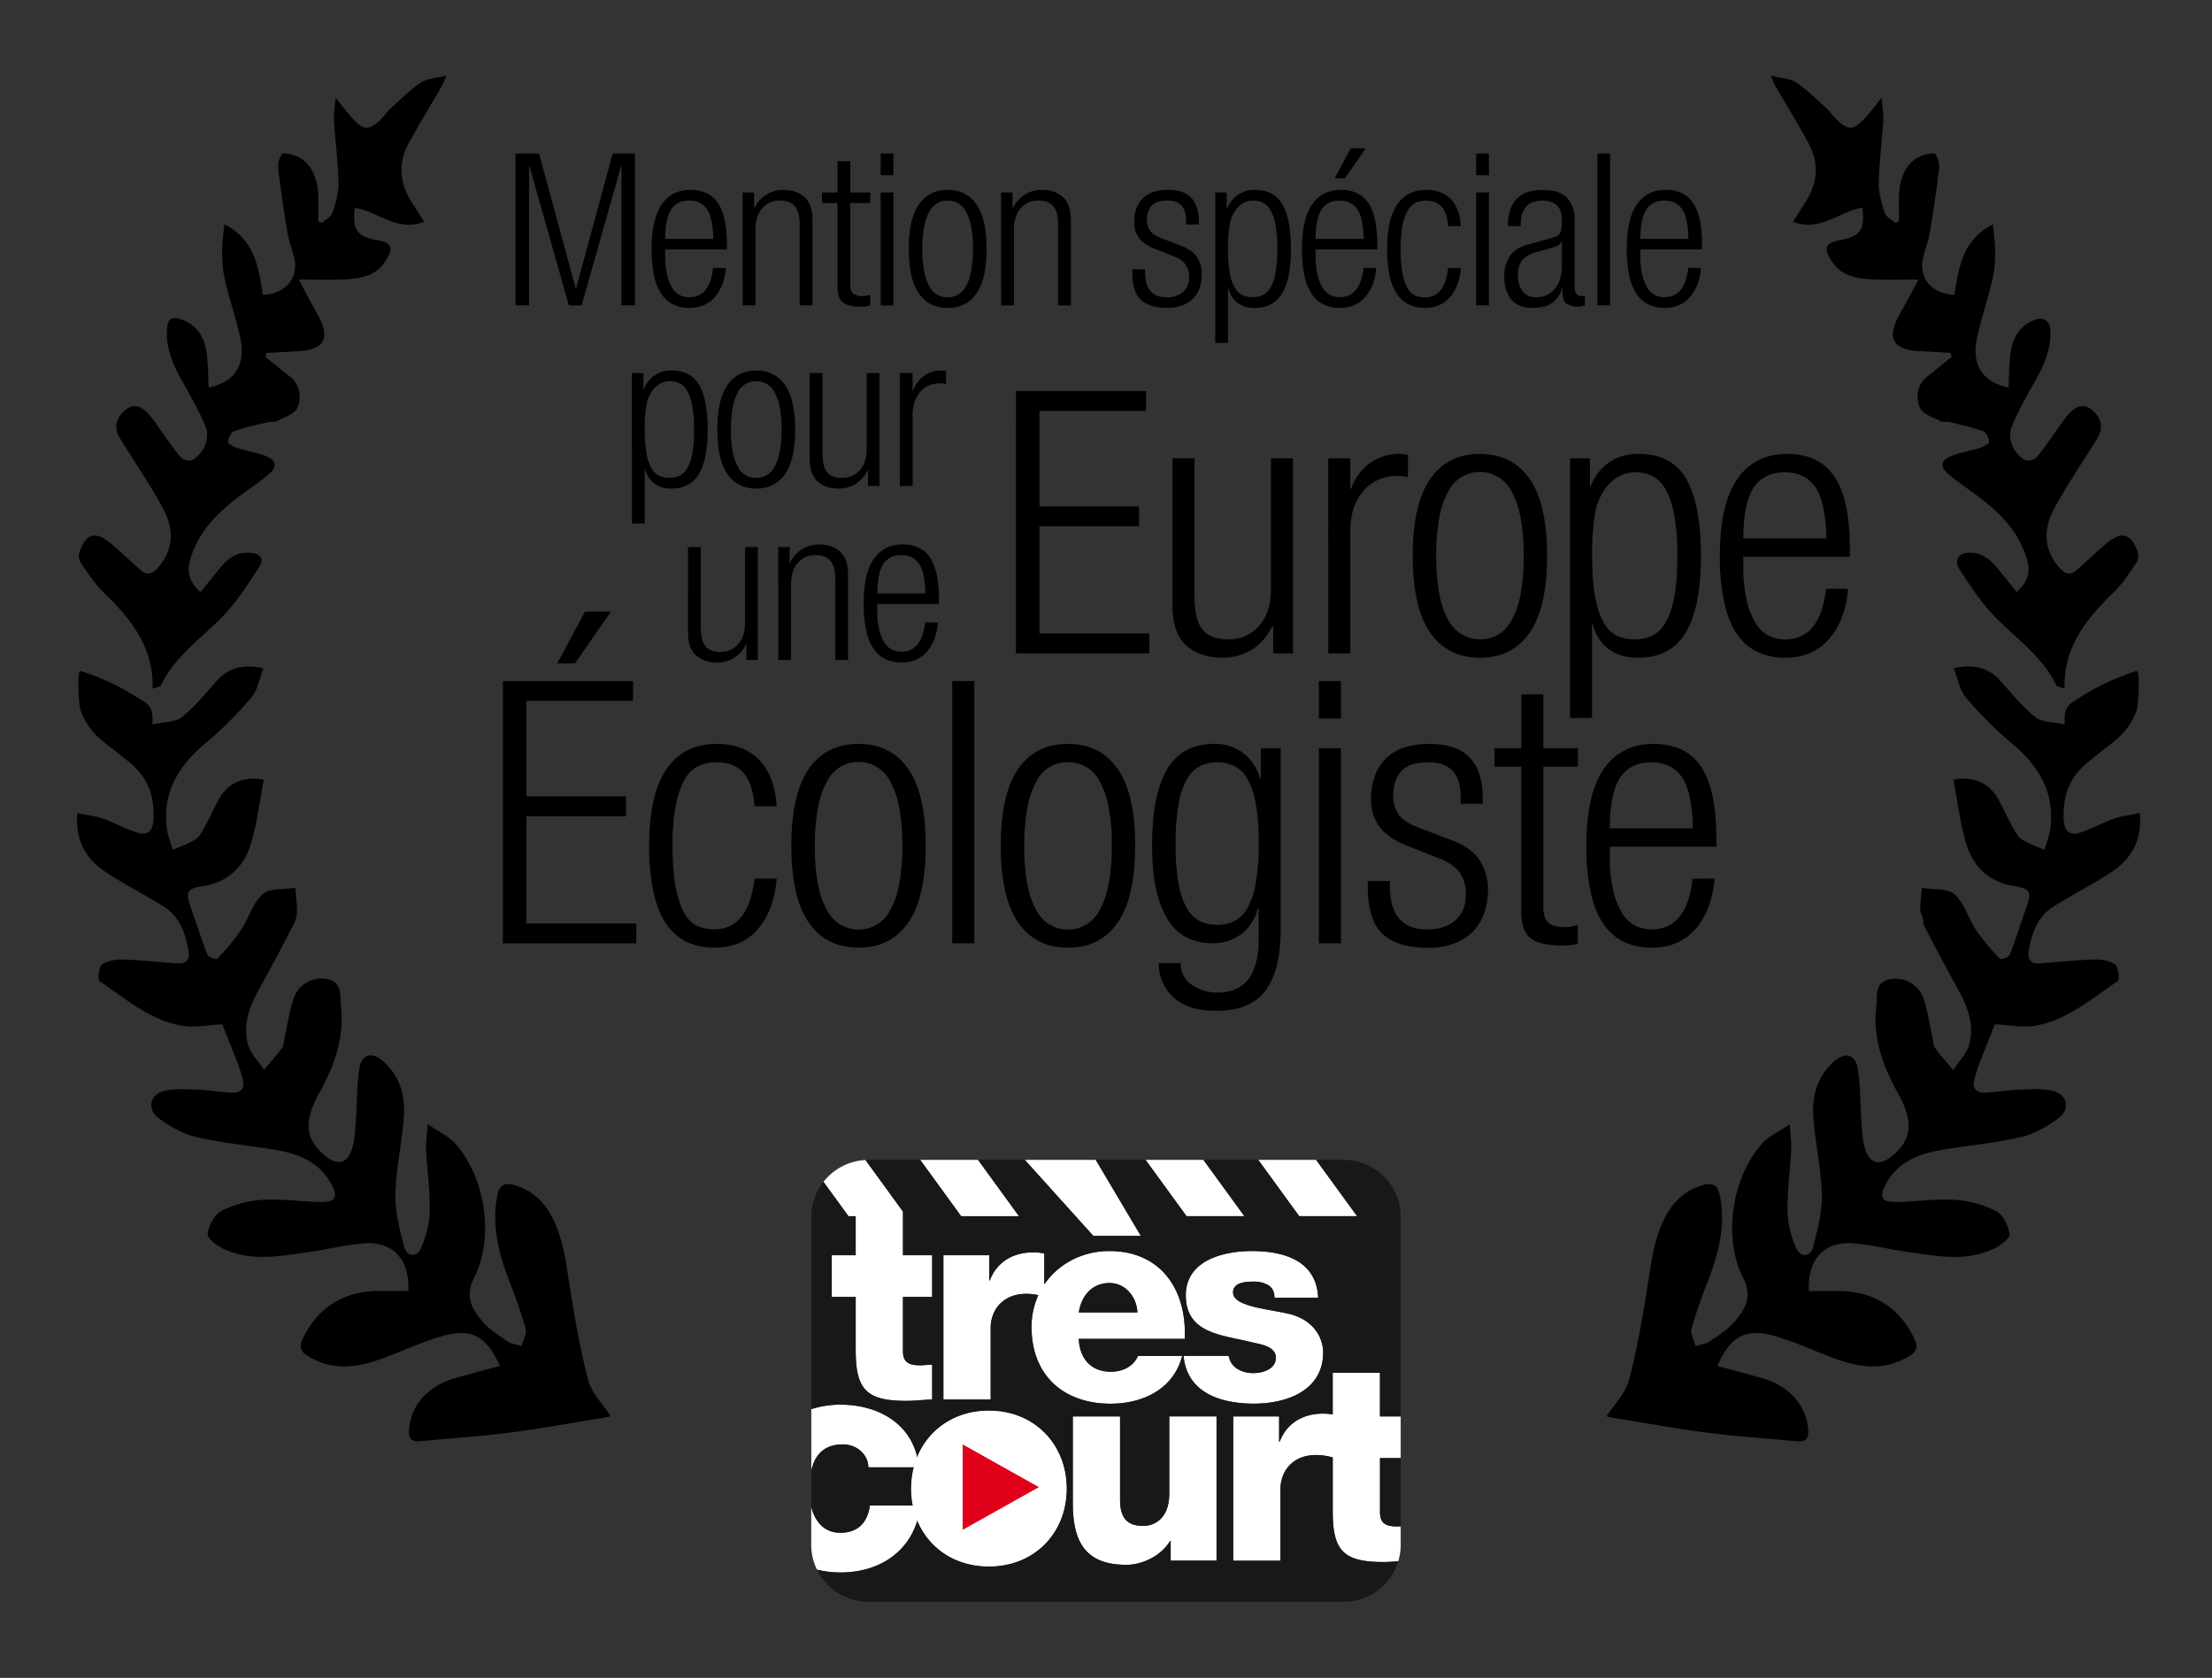 <svg xmlns="http://www.w3.org/2000/svg" viewBox="0 0 1144 868"><rect x="0" y="0" width="1144" height="868" fill="#333333" stroke="none"/><defs><style>.cls-1{fill:#fff;}.cls-2{fill:#1a171b;}.cls-3{fill:#e1001a;}</style></defs><g id="palmes"><path d="M1031.67,529.94c-2.24,5.68-5,12.49-7.62,19.35-1.07,2.8-2,5.68-2.81,8.56-1.51,5.19.73,7.72,5.91,7.41,5.79-.34,11.55-1.35,17.34-1.55s11.63-.64,17.1.61c7.46,1.71,9.32,9.36,3.18,14-5.71,4.37-12.55,8.24-19.47,9.87-13.06,3.07-26.56,4.33-39.85,6.45-12.28,2-23.52,5.85-30,17.67-3.9,7.15-2.39,9.72,5.88,9.51,10-.25,20-1.74,29.93-1.1a54.33,54.33,0,0,1,21.09,5.83c3.57,1.86,6.3,7.54,6.94,11.86.32,2.11-4.61,5.89-7.87,7.47-14.47,7-29.59,3.92-44.54,1.82-9.65-1.35-19.21-3.84-28.89-4.51-12.31-.87-23.28,5.91-22.51,24.67,5.13,0,10.33,0,15.53,0,16.73.2,29.5,7.18,37.7,22,4.08,7.39,3.24,9.67-4.56,13.46-12.62,6.13-24.86,3.43-37.09-1.21-10.39-3.94-20.57-8.75-31.27-11.46-13.6-3.44-21.08,1.34-27.66,16,7.59,2,15,4,22.45,6.06C925,716.69,933.93,726.51,935.1,739c.45,4.75-.65,7.12-5.86,6.61-15.26-1.49-30.59-2.42-45.78-4.38-16.8-2.17-33.49-5.24-50.22-7.93a22,22,0,0,1-2.36-.63c4-6.26,9.74-11.82,11.51-18.42,4.19-15.67,6.89-31.77,9.5-47.81,2.1-12.87,3.31-25.86,9.75-37.6,4.2-7.66,10-13,18.63-15.62,6.45-2,8.42.69,9.41,6.23,2.68,15-.91,29.12-6.26,43a261.44,261.44,0,0,0-8.59,24.95c-.71,2.61,1.32,6,2.09,9,2.53-.82,5.41-1.12,7.51-2.55,4.58-3.14,9.44-6.28,12.94-10.46,5.43-6.49,9.09-12.63,4-22.71-10-19.57-6.27-50.75,9.89-69,3.32-3.74,8.35-6,14.34-10.1.38,6.07.94,9.67.76,13.24-.55,10.71-2.08,21.41-1.87,32.09a49.92,49.92,0,0,0,4.62,19c2.13,4.68,7.2,4.44,8.59-.85C940,636.27,942.4,627,942.2,618c-.3-13.21-3.31-26.34-4.34-39.57-.87-11,1.69-21.27,10.49-29.16,5.77-5.17,11.2-4.1,12.48,3.66,1.42,8.67,1.15,17.61,1.82,26.41.39,5.07.43,10.35,2,15.09,2.52,7.76,7.47,8.77,13.78,3.69,10.44-8.39,11.29-17.92,3.29-32.32-7.82-14.05-13.3-28.8-11.35-45.27.61-5.17-1-11.94,6.37-13.78A15.25,15.25,0,0,1,995,517.17c2,6.17,2.93,12.7,4.34,19.07.45,2,.41,4.44,1.52,6,2.8,4,6.14,7.55,9.26,11.28,2.83-4.29,6.91-8.22,8.25-12.94,2.89-10.17-.64-19.64-5.66-28.66-6.2-11.16-12.15-22.47-18-33.81a14.58,14.58,0,0,0-1.63-6.57c0-4.05.54-8.11.86-12.17,5.77,1,13.22,0,16.91,3.33,5.2,4.63,7.24,12.63,11.32,18.73A114.3,114.3,0,0,0,1034.35,496c.5.52,4.48-.76,5-1.95,3.11-7.91,5.61-16,8.47-24.05,3.1-8.67,2.45-10.27-6.37-11.67-12.65-2-20.75-9.82-24.33-21.23-3.42-10.9-4.66-22.49-6.86-33.77,10.86-2,18.94,2,23.55,10.69,2.51,4.72,4.73,9.61,7.31,14.3,1.22,2.21,2.59,4.76,4.6,6,3.59,2.23,7.72,3.58,11.62,5.3,1-3.65,2.59-7.23,3.06-10.95,2.45-19.1-6.35-32.88-20.54-44.65a190,190,0,0,1-23.3-23.39c-3.17-3.74-4-9.5-6.08-14.95,10.3-2.17,17.83-.39,24.06,6.51,5.85,6.47,11.35,13.45,18.1,18.81,3.47,2.74,9.36,2.43,15.29,3.75-.8-10,2.08-10.49,10.8-15.79a117.34,117.34,0,0,1,26.12-11.77c2.37-.73.88,18.12.38,19.68a35.83,35.83,0,0,1-11.94,16.73c-5.2,4.25-10.72,8.15-15.67,12.68-8.3,7.59-11,17.34-10.24,28.42.41,5.73,3.59,7.6,8.34,6.06,6.13-2,11.86-5.2,17.95-7.35,4-1.38,8.24-1.8,13-2.78,1.25,14.1-4.39,23.58-14.33,30.28-9.76,6.57-20.42,11.8-30.36,18.11-8.27,5.25-11.3,13.9-12.78,23.09-.63,3.85,1,6.55,5.34,6.27,9.5-.61,19-1.72,28.5-2,3.69-.11,8.1.55,10.9,2.6,1.73,1.27,2.4,7.83,1.24,8.6-13.39,9-25.93,20.11-42.4,23C1046,531.8,1038.83,530.25,1031.67,529.94Z"/><path d="M992.21,144.63c-9.13,0-16.06.24-23-.07-8.48-.37-16.75-1.39-22-9.65-4.26-6.73-3.28-9.31,4.63-10.73,10.17-1.83,12.75-5.38,11.36-16.73-11.84,1.85-21.77,12.71-35.85,7.32,1.8-2.88,3.56-5.92,5.53-8.83,6.83-10.07,8.45-20.69,2.55-31.6C930,64.13,923.83,54.23,918,44.18c-.55-.94-.88-2-2.2-5.12,5.53,1.44,10.11,1.54,13.31,3.69,5.7,3.84,10.62,8.87,15.77,13.51,1.54,1.39,2.65,3.24,4.12,4.72,6.72,6.82,9.52,6.79,15.93-.3,2.41-2.67,4.55-5.58,8.24-10.14.4,5.36,1,8.68.83,11.94-.68,10.69-2.13,21.35-2.34,32.05-.11,5.18,1.44,10.55,3.1,15.56.7,2.13,3.58,3.54,5.48,5.27l1.88-.86c0-4.49-.19-9,0-13.47.38-7.45,2.39-14.48,8.77-19a17.4,17.4,0,0,1,9.57-2.62c.88,0,2.72,4.73,2.45,7.1-1.27,11.26-3,22.48-4.83,33.67-.77,4.56-2.52,9-3.55,13.48-2.33,10.16,4.76,18.61,16.23,18.8,2.24-13.81,4.05-28.21,19.82-36.4,1.74,11.17,1.82,21-.65,30.82-2.34,9.25-5.39,18.34-7.4,27.66-3.06,14.19,2.67,23.16,16.26,25.89.29-5.71.25-11.43.93-17,1-8.29,4.49-15,13-18.11,3.88-1.4,7.43.8,7.68,4.92.63,10.39-3.45,19.15-8.4,27.84-4.23,7.42-8.45,14.93-11.65,22.82-2.47,6.1,1.34,14.28,7.23,17.18,1.38.68,4.6-.25,5.71-1.53,3.63-4.21,6.68-8.92,10-13.44,2.18-3,4.1-6.27,6.64-8.93,3.14-3.29,6.83-6,11.59-2.4,5.1,3.83,6.54,9.52,3.39,14.65-7.53,12.29-15.82,24.17-22.62,36.85-5.5,10.25-5.6,21,2.85,30.53,2.88,3.26,5.64,4,8.94,1.06,5.05-4.44,9.89-9.14,15-13.47,8.22-6.9,12.93-5.72,16.49,4.16A6.93,6.93,0,0,1,1105,291c-3.54,5.18-7,10.64-11.42,15-14.15,13.74-26.41,28.28-25.83,50.27-2-.78-3.85-.91-4.25-1.73-7.23-15-20.76-24.15-31.9-35.59-7.05-7.23-12.66-16-18.22-24.49-2.64-4-.91-8,3.89-8.45,7.08-.72,11.74,3.1,15.81,8,3.33,4,6.58,8.14,9.9,12.27,7.3-6.78,7.81-12.41,2.92-23.38-5.21-11.69-14.38-19.81-24.36-27.23-4.65-3.46-9.52-6.67-13.92-10.43s-3.9-7.24,1.58-9.36c4.71-1.82,9.83-2.59,14.67-4.13,1.87-.6,4.91-2.1,4.87-3.1-.06-2-1.5-5-3.1-5.58-5.58-2-11.46-3.28-17.25-4.69-1.57-.38-3.51.19-4.83-.52-3.82-2-9.32-3.71-10.68-7-2.3-5.5-1.46-12,4.2-16.37,4.15-3.23,8.21-6.57,12.31-9.86l-.66-2.09-16.23-.91c-13.56-.74-16.85-6.79-10.24-18.68C985.32,157.56,988.21,152.06,992.21,144.63Z"/><path d="M115,529.94c2.24,5.68,5,12.49,7.62,19.35,1.07,2.8,2,5.68,2.82,8.56,1.5,5.19-.74,7.72-5.91,7.41-5.8-.34-11.55-1.35-17.34-1.55s-11.64-.64-17.11.61c-7.46,1.71-9.32,9.36-3.18,14,5.72,4.37,12.55,8.24,19.47,9.87,13.07,3.07,26.56,4.33,39.85,6.45,12.28,2,23.52,5.85,30,17.67,3.9,7.15,2.38,9.72-5.88,9.51-10-.25-20-1.74-29.94-1.1a54.33,54.33,0,0,0-21.09,5.83c-3.57,1.86-6.29,7.54-6.94,11.86-.31,2.11,4.62,5.89,7.87,7.47,14.48,7,29.59,3.92,44.54,1.82,9.66-1.35,19.21-3.84,28.9-4.51,12.3-.87,23.27,5.91,22.5,24.67-5.12,0-10.33,0-15.53,0-16.73.2-29.5,7.18-37.7,22-4.08,7.39-3.24,9.67,4.57,13.46,12.61,6.13,24.85,3.43,37.08-1.21,10.39-3.94,20.57-8.75,31.28-11.46,13.59-3.44,21.07,1.34,27.66,16-7.6,2-15,4-22.46,6.06-14.36,3.93-23.31,13.75-24.49,26.24-.44,4.75.65,7.12,5.86,6.61,15.26-1.49,30.59-2.42,45.78-4.38,16.81-2.17,33.49-5.24,50.22-7.93a22,22,0,0,0,2.36-.63c-4.05-6.26-9.74-11.82-11.51-18.42-4.19-15.67-6.89-31.77-9.5-47.81-2.1-12.87-3.3-25.86-9.75-37.6-4.2-7.66-10-13-18.63-15.62-6.45-2-8.42.69-9.41,6.23-2.68,15,.91,29.12,6.26,43a261.44,261.44,0,0,1,8.59,24.95c.72,2.61-1.31,6-2.09,9-2.53-.82-5.41-1.12-7.51-2.55-4.58-3.14-9.44-6.28-12.94-10.46-5.43-6.49-9.08-12.63-3.95-22.71,10-19.57,6.28-50.75-9.89-69-3.32-3.74-8.35-6-14.34-10.1-.38,6.07-.94,9.67-.76,13.24.55,10.71,2.09,21.41,1.87,32.09a49.92,49.92,0,0,1-4.62,19c-2.13,4.68-7.2,4.44-8.59-.85-2.33-8.86-4.75-18.09-4.54-27.11.29-13.21,3.3-26.34,4.34-39.57.86-11-1.69-21.27-10.5-29.16-5.77-5.17-11.2-4.1-12.48,3.66-1.42,8.67-1.14,17.61-1.82,26.41-.38,5.07-.43,10.35-2,15.09-2.52,7.76-7.47,8.77-13.78,3.69-10.43-8.39-11.29-17.92-3.28-32.32,7.81-14.05,13.29-28.8,11.34-45.27-.61-5.17.95-11.94-6.37-13.78a15.25,15.25,0,0,0-18.28,10.4c-2,6.17-2.93,12.7-4.34,19.07-.45,2-.41,4.44-1.52,6-2.8,4-6.14,7.55-9.26,11.28-2.83-4.29-6.9-8.22-8.24-12.94-2.9-10.17.63-19.64,5.65-28.66,6.21-11.16,12.15-22.47,18-33.81a15.34,15.34,0,0,0,1.64-6.71c0-4-.55-8-.87-12-5.77,1-13.22,0-16.91,3.33-5.19,4.63-7.23,12.63-11.32,18.73A114.3,114.3,0,0,1,112.34,496c-.49.52-4.48-.76-5-1.95-3.1-7.91-5.61-16-8.47-24.05-3.1-8.67-2.45-10.27,6.37-11.67,12.65-2,20.75-9.82,24.33-21.23,3.42-10.9,4.66-22.49,6.86-33.77-10.86-2-18.94,2-23.54,10.69-2.52,4.72-4.73,9.61-7.32,14.3-1.22,2.21-2.59,4.76-4.6,6-3.59,2.23-7.71,3.58-11.62,5.3-1.05-3.65-2.59-7.23-3.06-10.95-2.45-19.1,6.35-32.88,20.54-44.65a189.27,189.27,0,0,0,23.3-23.39c3.18-3.74,4-9.5,6.08-14.95-10.3-2.17-17.83-.39-24.06,6.51-5.84,6.47-11.34,13.45-18.1,18.81-3.47,2.74-9.36,2.43-15.29,3.75.8-10-2.08-10.49-10.8-15.79a117.34,117.34,0,0,0-26.12-11.77c-2.37-.73-.87,18.12-.38,19.68a35.9,35.9,0,0,0,11.94,16.73c5.2,4.25,10.72,8.15,15.67,12.68,8.3,7.59,11,17.34,10.25,28.42-.42,5.73-3.59,7.6-8.35,6.06-6.13-2-11.86-5.2-17.95-7.35-4-1.38-8.24-1.8-13-2.78-1.26,14.1,4.38,23.58,14.33,30.28,9.75,6.57,20.41,11.8,30.36,18.11C93,474.29,96,482.94,97.52,492.13c.62,3.85-1,6.55-5.34,6.27-9.51-.61-19-1.72-28.51-2-3.69-.11-8.1.55-10.9,2.6-1.73,1.27-2.39,7.83-1.24,8.6,13.39,9,25.93,20.11,42.4,23C100.65,531.8,107.86,530.25,115,529.94Z"/><path d="M154.48,144.63c9.13,0,16.07.24,23-.07,8.48-.37,16.76-1.39,22-9.65,4.25-6.73,3.27-9.31-4.64-10.73-10.17-1.83-12.75-5.38-11.36-16.73,11.84,1.85,21.78,12.71,35.85,7.32-1.8-2.88-3.56-5.92-5.53-8.83-6.83-10.07-8.45-20.69-2.55-31.6,5.52-10.21,11.65-20.11,17.48-30.16.54-.94.87-2,2.19-5.12-5.53,1.44-10.11,1.54-13.31,3.69-5.7,3.84-10.62,8.87-15.77,13.51-1.54,1.39-2.65,3.24-4.12,4.72-6.72,6.82-9.52,6.79-15.93-.3-2.41-2.67-4.55-5.58-8.23-10.14-.41,5.36-1,8.68-.84,11.94.69,10.69,2.13,21.35,2.34,32.05.11,5.18-1.44,10.55-3.09,15.56-.71,2.13-3.59,3.54-5.48,5.27l-1.89-.86c0-4.49.19-9,0-13.47-.38-7.45-2.39-14.48-8.77-19a17.4,17.4,0,0,0-9.57-2.62c-.87,0-2.72,4.73-2.45,7.1,1.27,11.26,3,22.48,4.84,33.67.76,4.56,2.51,9,3.55,13.48,2.32,10.16-4.77,18.61-16.24,18.8-2.24-13.81-4-28.21-19.82-36.4-1.74,11.17-1.82,21,.65,30.82,2.34,9.25,5.39,18.34,7.4,27.66,3.07,14.19-2.67,23.16-16.26,25.89-.28-5.71-.25-11.43-.93-17-1-8.33-4.52-15.08-13.11-18.15-5.11-1.83-7.26-.25-7.56,5.17-.56,10.31,3.49,19,8.41,27.63,4.23,7.42,8.45,14.93,11.65,22.82,2.47,6.1-1.34,14.28-7.23,17.18-1.38.68-4.6-.25-5.71-1.53-3.63-4.21-6.68-8.92-10-13.44-2.19-3-4.1-6.27-6.65-8.93-3.14-3.29-6.83-6-11.58-2.4-5.1,3.83-6.55,9.52-3.4,14.65,7.54,12.29,15.82,24.17,22.62,36.85,5.5,10.25,5.61,21-2.85,30.53-2.88,3.26-5.64,4-8.93,1.06-5.06-4.44-9.9-9.14-15.05-13.47-8.21-6.9-12.93-5.72-16.49,4.16a6.89,6.89,0,0,0,.58,5.45c3.53,5.18,7,10.64,11.41,15,14.15,13.74,26.41,28.28,25.83,50.27,2-.78,3.86-.91,4.25-1.73,7.24-15,20.76-24.15,31.9-35.59,7.17-7.35,12.85-16.26,18.51-24.92,3.32-5.09,1.45-7.6-4.6-8.06-6.84-.52-11.4,3.24-15.39,8.08-3.33,4-6.58,8.14-9.9,12.27-7.3-6.78-7.81-12.41-2.92-23.38,5.21-11.69,14.39-19.81,24.36-27.23,4.65-3.46,9.52-6.67,13.92-10.43s3.9-7.24-1.57-9.36c-4.72-1.82-9.84-2.59-14.68-4.13-1.87-.6-4.91-2.1-4.87-3.1.07-2,1.5-5,3.1-5.58,5.58-2,11.46-3.28,17.25-4.69,1.57-.38,3.51.19,4.83-.52,3.82-2,9.32-3.71,10.68-7,2.3-5.5,1.46-12-4.2-16.37-4.12-3.21-8.16-6.54-12.24-9.81.2-.71.4-1.43.59-2.14l16.23-.91c13.56-.74,16.86-6.79,10.24-18.68C161.37,157.56,158.48,152.06,154.48,144.63Z"/></g><g id="texte"><path d="M266.59,79.44H278.8l18.92,69.74h.22l18.92-69.74h11.55V158h-7V86h-.22L300.8,158h-6.6L273.85,86h-.22V158h-7Z"/><path d="M375.38,138.62q-.76,9.36-5.66,15t-13.15,5.66a19.28,19.28,0,0,1-8.25-1.7,15.59,15.59,0,0,1-6.16-5.34,26.74,26.74,0,0,1-3.85-9.46A64.65,64.65,0,0,1,337,128.72q0-15.39,5.23-22.93t14.9-7.54q9.67,0,14.25,6.88t4.56,21.5v2.42H344v2.75a44.5,44.5,0,0,0,1.05,10.51,21.74,21.74,0,0,0,2.75,6.82,9.7,9.7,0,0,0,4,3.63,10.92,10.92,0,0,0,4.67,1q10.67,0,12.32-15.18Zm-6.49-15.07q-.22-10.89-3.3-15.34t-9.13-4.46q-6.16,0-9.24,4.46T344,123.55Z"/><path d="M384.07,99.57H390v8.14h.22a16.11,16.11,0,0,1,15-9.46q6.71,0,10.84,3.69t4.12,11.93V158h-6.6V115.74q0-12-10-12a11.76,11.76,0,0,0-9.4,4q-3.47,4-3.47,10.94V158h-6.6Z"/><path d="M433.13,105.07h-8v-5.5h8V83.4h6.6V99.57h10.34v5.5H439.73V147q0,3.53,1.54,4.84a7.12,7.12,0,0,0,4.73,1.32,14.24,14.24,0,0,0,4.07-.66V158a10.88,10.88,0,0,1-4.62.66c-4.47,0-7.65-.73-9.52-2.2s-2.8-4.14-2.8-8Z"/><path d="M455.46,79.44h6.6V90.66h-6.6Zm0,20.13h6.6V158h-6.6Z"/><path d="M470,128.72q0-15.39,5.22-22.93t14.91-7.54q9.67,0,14.9,7.54t5.23,22.93q0,15.51-5.23,23.05t-14.9,7.53q-9.69,0-14.91-7.53T470,128.72Zm7,0a59.59,59.59,0,0,0,1,11.83,25.17,25.17,0,0,0,2.75,7.75,10.16,10.16,0,0,0,9.35,5.5,11.06,11.06,0,0,0,5.17-1.26,10.84,10.84,0,0,0,4.18-4.24,25.43,25.43,0,0,0,2.75-7.75,59.59,59.59,0,0,0,1-11.83,58.86,58.86,0,0,0-1-11.71,25.5,25.5,0,0,0-2.75-7.76,10.81,10.81,0,0,0-4.18-4.23,11.07,11.07,0,0,0-5.17-1.27,11,11,0,0,0-5.23,1.27,10.83,10.83,0,0,0-4.12,4.23A25.24,25.24,0,0,0,478,117,58.86,58.86,0,0,0,477,128.72Z"/><path d="M517.72,99.57h5.94v8.14h.22a16.08,16.08,0,0,1,15-9.46q6.7,0,10.83,3.69t4.13,11.93V158h-6.6V115.74q0-12-10-12a11.78,11.78,0,0,0-9.41,4q-3.46,4-3.46,10.94V158h-6.6Z"/><path d="M597.79,128.94q-6.25-2.41-8.74-5.94a13.41,13.41,0,0,1-2.47-7.92,20.16,20.16,0,0,1,1.31-7.7,14,14,0,0,1,3.63-5.22,14.22,14.22,0,0,1,5.5-3,24.72,24.72,0,0,1,6.94-.94q8.25,0,12.15,4.13t3.9,12.15v1.65h-6.59v-1.65q0-5.72-2.48-8.25c-1.65-1.68-4-2.53-7.1-2.53-4,0-6.72.92-8.3,2.75a10.58,10.58,0,0,0-2.37,7.15,10.28,10.28,0,0,0,1.49,5.5q1.49,2.43,6.43,4.29l9.58,3.63q5.93,2.2,8.41,6.05a15.92,15.92,0,0,1,2.47,8.8,21.16,21.16,0,0,1-1.09,6.93,14.47,14.47,0,0,1-8.92,9.13,22.19,22.19,0,0,1-8,1.32q-9,0-13.47-4.12t-4.46-14v-1.87h6.6v1.54q0,13,11.23,13a12.28,12.28,0,0,0,8.41-2.75,9.7,9.7,0,0,0,3.14-7.7,11.12,11.12,0,0,0-1.77-6.43q-1.76-2.58-6.15-4.35Z"/><path d="M628.48,99.57h5.94v8.36h.22a15.55,15.55,0,0,1,5.17-6.87,14.67,14.67,0,0,1,9.24-2.81q9.9,0,14.25,7.59t4.34,23q0,15.3-4.51,22.88t-14.19,7.59a14.17,14.17,0,0,1-9.07-2.75,13,13,0,0,1-4.57-7.37h-.22v28.16h-6.6Zm32.12,29.26a64.94,64.94,0,0,0-1-12.87,22.7,22.7,0,0,0-2.81-7.64,9.05,9.05,0,0,0-4-3.63,12.18,12.18,0,0,0-4.68-.94,10.19,10.19,0,0,0-5.22,1.38,12.29,12.29,0,0,0-4,3.79,18.43,18.43,0,0,0-3,7.7,77.75,77.75,0,0,0-.77,12.21,64.64,64.64,0,0,0,1,13,22.22,22.22,0,0,0,2.8,7.53,8.73,8.73,0,0,0,4.07,3.52,13.43,13.43,0,0,0,4.84.88,13.09,13.09,0,0,0,4.73-.88,9,9,0,0,0,4.13-3.52,21.34,21.34,0,0,0,2.86-7.53A65.5,65.5,0,0,0,660.6,128.83Z"/><path d="M711.75,138.62q-.76,9.36-5.66,15t-13.15,5.66a19.28,19.28,0,0,1-8.25-1.7,15.59,15.59,0,0,1-6.16-5.34,26.74,26.74,0,0,1-3.85-9.46,64.65,64.65,0,0,1-1.32-14.08q0-15.39,5.23-22.93t14.9-7.54q9.68,0,14.25,6.88t4.56,21.5v2.42H680.4v2.75a44.5,44.5,0,0,0,1.05,10.51,21.74,21.74,0,0,0,2.75,6.82,9.7,9.7,0,0,0,4,3.63,10.92,10.92,0,0,0,4.67,1q10.67,0,12.32-15.18Zm-6.49-15.07q-.22-10.89-3.3-15.34t-9.13-4.46q-6.17,0-9.24,4.46t-3.19,15.34Zm1.1-46.86L695.58,92.2H690.3l8.25-15.51Z"/><path d="M755.53,138.62q-.76,9.36-5.55,15t-13,5.66a19.28,19.28,0,0,1-8.25-1.7,15.59,15.59,0,0,1-6.16-5.34,26.74,26.74,0,0,1-3.85-9.46,64.65,64.65,0,0,1-1.32-14.08q0-15.39,5.23-22.93t14.9-7.54q8.25,0,12.87,4.84T755.53,117h-6.6q-.55-6.93-3.35-10.06t-8.09-3.14a13.22,13.22,0,0,0-5.06,1,9.12,9.12,0,0,0-4.18,3.8,24,24,0,0,0-2.8,7.7,61.82,61.82,0,0,0-1.05,12.59,63.49,63.49,0,0,0,1.1,13.2,22.88,22.88,0,0,0,2.81,7.54,8.2,8.2,0,0,0,4,3.41,13.15,13.15,0,0,0,4.56.82q10.33,0,12.1-15.18Z"/><path d="M763.45,79.44h6.6V90.66h-6.6Zm0,20.13h6.6V158h-6.6Z"/><path d="M779.84,117q0-9,4.34-13.86t13.7-4.84q9,0,12.76,4.29t3.74,11.22V148.3q0,4.84,3.41,4.84h1.87V158a9.7,9.7,0,0,1-3.08.66,12,12,0,0,1-6.16-1.37q-2.31-1.38-2.31-5.89v-2h-.22a15.81,15.81,0,0,1-2.53,4.79,12.79,12.79,0,0,1-3.52,3.08,13.35,13.35,0,0,1-4.29,1.59,25.53,25.53,0,0,1-4.73.44q-7.7,0-11.28-4.45t-3.57-12a18.28,18.28,0,0,1,2.75-10.17c1.83-2.83,4.84-4.82,9-6l12.43-3.52a13.82,13.82,0,0,0,2.86-1,4.12,4.12,0,0,0,1.71-1.54,6.82,6.82,0,0,0,.82-2.58,30.75,30.75,0,0,0,.22-4.13q0-5.61-2.75-7.86a11.28,11.28,0,0,0-7.37-2.26q-5.94,0-8.58,3.41T786.44,117Zm27.94,8h-.22a4.38,4.38,0,0,1-2.81,2.42,41.44,41.44,0,0,1-4.23,1.43l-5.5,1.43a15.27,15.27,0,0,0-7.48,4.07c-1.69,1.84-2.53,4.51-2.53,8s.82,6.31,2.48,8.36a8.17,8.17,0,0,0,6.76,3.08,12.37,12.37,0,0,0,9.79-4.29q3.74-4.29,3.74-12.21Z"/><path d="M826.15,79.44h6.6V158h-6.6Z"/><path d="M879.72,138.62q-.78,9.36-5.67,15t-13.14,5.66a19.28,19.28,0,0,1-8.25-1.7,15.52,15.52,0,0,1-6.16-5.34,26.74,26.74,0,0,1-3.85-9.46,64.65,64.65,0,0,1-1.32-14.08q0-15.39,5.22-22.93t14.91-7.54q9.67,0,14.24,6.88t4.57,21.5v2.42h-31.9v2.75a45.09,45.09,0,0,0,1,10.51,22.23,22.23,0,0,0,2.75,6.82,9.82,9.82,0,0,0,4,3.63,10.93,10.93,0,0,0,4.68,1q10.66,0,12.32-15.18Zm-6.49-15.07q-.22-10.89-3.3-15.34t-9.13-4.46q-6.16,0-9.24,4.46t-3.19,15.34Z"/><path d="M525.45,202.32h67.26v10.26h-55.1V262H589.1v10.26H537.61v55.48h56.81V338h-69Z"/><path d="M606.38,237.09h11.41v71.06q0,12.54,4.17,17.58t13.31,5a20.28,20.28,0,0,0,15.86-6.93q6.18-6.93,6.18-18.91V237.09h11.4V338H658.45V323.92h-.38q-4.38,8.55-11.12,12.45a29,29,0,0,1-14.72,3.89q-11.6,0-18.72-6.36t-7.13-20.62Z"/><path d="M686.94,237.09h11.4v15.77h.38a28.24,28.24,0,0,1,9.79-13.3,26,26,0,0,1,15.67-4.75,15.13,15.13,0,0,1,4,.57v11.4a28.11,28.11,0,0,0-5.51-.57,24.78,24.78,0,0,0-9.12,1.71,21.51,21.51,0,0,0-7.79,5.32,26.22,26.22,0,0,0-5.41,8.93,36.31,36.31,0,0,0-2,12.73V338h-11.4Z"/><path d="M730.64,287.44q0-26.6,9-39.61t25.74-13q16.73,0,25.75,13t9,39.61q0,26.79-9,39.81t-25.75,13q-16.73,0-25.74-13T730.64,287.44Zm12.16,0a103,103,0,0,0,1.71,20.43,43.71,43.71,0,0,0,4.75,13.39,18.74,18.74,0,0,0,25.08,7.32,18.6,18.6,0,0,0,7.22-7.32,43.71,43.71,0,0,0,4.75-13.39A103,103,0,0,0,788,287.44a101.7,101.7,0,0,0-1.71-20.23,43.78,43.78,0,0,0-4.75-13.4,18.57,18.57,0,0,0-7.22-7.31,18.25,18.25,0,0,0-25.08,7.31,43.78,43.78,0,0,0-4.75,13.4A101.7,101.7,0,0,0,742.8,287.44Z"/><path d="M812,237.09h10.26v14.44h.38a26.81,26.81,0,0,1,8.93-11.87q6.27-4.84,16-4.85,17.1,0,24.61,13.11t7.5,39.71q0,26.42-7.79,39.52T847.3,340.26q-9.69,0-15.67-4.75a22.31,22.31,0,0,1-7.89-12.73h-.38v48.64H812Zm55.48,50.54a111.52,111.52,0,0,0-1.8-22.23q-1.82-8.55-4.85-13.2a15.81,15.81,0,0,0-6.93-6.27,20.85,20.85,0,0,0-8.08-1.62,17.65,17.65,0,0,0-9,2.38,21.31,21.31,0,0,0-6.94,6.55,31.57,31.57,0,0,0-5.13,13.3,133.19,133.19,0,0,0-1.33,21.09q0,14.07,1.81,22.52t4.84,13a15.08,15.08,0,0,0,7,6.08,23.15,23.15,0,0,0,8.36,1.52,22.62,22.62,0,0,0,8.17-1.52,15.57,15.57,0,0,0,7.13-6.08q3.13-4.56,4.94-13T867.44,287.63Z"/><path d="M955.79,304.54q-1.34,16.15-9.79,25.94t-22.7,9.78a33.18,33.18,0,0,1-14.25-2.94,26.78,26.78,0,0,1-10.64-9.22q-4.38-6.27-6.65-16.34a111.73,111.73,0,0,1-2.28-24.32q0-26.6,9-39.61t25.75-13q16.71,0,24.6,11.88t7.89,37.14V288h-55.1v4.75a77.44,77.44,0,0,0,1.8,18.15,38.22,38.22,0,0,0,4.75,11.78A16.85,16.85,0,0,0,915,329a19.06,19.06,0,0,0,8.08,1.8q18.42,0,21.28-26.22Zm-11.21-26q-.39-18.81-5.7-26.5t-15.77-7.7q-10.65,0-16,7.7t-5.51,26.5Z"/><path d="M260.12,352.32h67.26v10.26h-55.1V412h51.49v10.26H272.28v55.48h56.81V488h-69ZM316,316.41,297.36,343.2h-9.12l14.25-26.79Z"/><path d="M401.67,454.54q-1.34,16.15-9.59,25.94t-22.52,9.78a33.18,33.18,0,0,1-14.25-2.94,26.78,26.78,0,0,1-10.64-9.22q-4.38-6.27-6.65-16.34a111.73,111.73,0,0,1-2.28-24.32q0-26.6,9-39.61t25.75-13q14.25,0,22.23,8.36t8.93,23.94h-11.4c-.64-8-2.56-13.77-5.8-17.38s-7.88-5.42-14-5.42a22.84,22.84,0,0,0-8.74,1.71,15.74,15.74,0,0,0-7.22,6.56q-3,4.85-4.84,13.3a106.86,106.86,0,0,0-1.81,21.75q0,14.25,1.9,22.8t4.85,13a14.19,14.19,0,0,0,6.84,5.89,22.73,22.73,0,0,0,7.88,1.42q17.85,0,20.9-26.22Z"/><path d="M409.27,437.44q0-26.6,9-39.61t25.75-13q16.71,0,25.74,13t9,39.61q0,26.79-9,39.81t-25.74,13q-16.73,0-25.75-13T409.27,437.44Zm12.16,0a103,103,0,0,0,1.71,20.43,43.71,43.71,0,0,0,4.75,13.39,18.35,18.35,0,0,0,32.3,0,44,44,0,0,0,4.75-13.39,103,103,0,0,0,1.71-20.43,101.7,101.7,0,0,0-1.71-20.23,44,44,0,0,0-4.75-13.4A18.7,18.7,0,0,0,453,396.5a18.23,18.23,0,0,0-25.08,7.31,43.78,43.78,0,0,0-4.75,13.4A101.7,101.7,0,0,0,421.43,437.44Z"/><path d="M492.49,352.32h11.4V488h-11.4Z"/><path d="M517.57,437.44q0-26.6,9-39.61t25.75-13q16.71,0,25.74,13t9,39.61q0,26.79-9,39.81t-25.74,13q-16.73,0-25.75-13T517.57,437.44Zm12.16,0a103,103,0,0,0,1.71,20.43,43.71,43.71,0,0,0,4.75,13.39,18.35,18.35,0,0,0,32.3,0,44,44,0,0,0,4.75-13.39A103,103,0,0,0,575,437.44a101.7,101.7,0,0,0-1.71-20.23,44,44,0,0,0-4.75-13.4,18.7,18.7,0,0,0-7.22-7.31,19,19,0,0,0-8.93-2.19,17.62,17.62,0,0,0-16.15,9.5,43.78,43.78,0,0,0-4.75,13.4A101.7,101.7,0,0,0,529.73,437.44Z"/><path d="M652.09,387.09h10.26v93.67q0,21.28-7.89,31.73t-25.17,10.45q-14.82,0-22.33-6.93a23.72,23.72,0,0,1-7.69-17.77h11.4a12.9,12.9,0,0,0,5.7,11.21,22.6,22.6,0,0,0,13.3,4q21.27,0,21.28-27.55v-16h-.38q-2.67,9.31-9.12,13.68A25.15,25.15,0,0,1,627,488a31.34,31.34,0,0,1-11.5-2.18,23.32,23.32,0,0,1-10-7.89q-4.38-5.7-7-15.48t-2.66-25q0-26.4,7.79-39.52t24.51-13.11a23.78,23.78,0,0,1,14.72,4.66,25.41,25.41,0,0,1,8.84,13.2h.38ZM608,436.3a119.56,119.56,0,0,0,1.42,20.24,40.64,40.64,0,0,0,4.18,12.92,17,17,0,0,0,6.75,6.93,20.94,20.94,0,0,0,18.24,0,17,17,0,0,0,6.74-6.93,40.64,40.64,0,0,0,4.18-12.92A119.43,119.43,0,0,0,651,436.3a118,118,0,0,0-1.43-20,40.64,40.64,0,0,0-4.18-12.92,17,17,0,0,0-6.74-6.94,20.94,20.94,0,0,0-18.24,0,17.06,17.06,0,0,0-6.75,6.94,40.64,40.64,0,0,0-4.18,12.92A118.07,118.07,0,0,0,608,436.3Z"/><path d="M682.1,352.32h11.4V371.7H682.1Zm0,34.77h11.4V488H682.1Z"/><path d="M728.46,437.82q-10.83-4.17-15.1-10.26a23.21,23.21,0,0,1-4.28-13.68,34.79,34.79,0,0,1,2.28-13.3,24,24,0,0,1,6.27-9,24.61,24.61,0,0,1,9.5-5.13,42.25,42.25,0,0,1,12-1.62q14.25,0,21,7.13t6.74,21v2.85h-11.4v-2.85q0-9.87-4.27-14.25t-12.26-4.37q-10.26,0-14.34,4.75t-4.09,12.35a17.77,17.77,0,0,0,2.57,9.5q2.57,4.18,11.11,7.41l16.53,6.27q10.26,3.81,14.54,10.45a27.5,27.5,0,0,1,4.27,15.2,36.37,36.37,0,0,1-1.9,12,25.78,25.78,0,0,1-5.7,9.5,26.22,26.22,0,0,1-9.69,6.27,38.36,38.36,0,0,1-13.87,2.28q-15.58,0-23.27-7.12t-7.7-24.23v-3.23h11.4v2.66q0,22.43,19.38,22.42,9.12,0,14.54-4.75t5.41-13.3a19.35,19.35,0,0,0-3-11.11q-3-4.47-10.64-7.51Z"/><path d="M786.79,396.59H772.92v-9.5h13.87V359.16h11.4v27.93h17.86v9.5H798.19V469c0,4.06.88,6.84,2.66,8.36s4.49,2.28,8.17,2.28a24.64,24.64,0,0,0,7-1.14V488q-2.1,1.14-8,1.14-11.6,0-16.44-3.8t-4.84-13.87Z"/><path d="M886.73,454.54q-1.34,16.15-9.79,25.94t-22.7,9.78A33.18,33.18,0,0,1,840,487.32a26.78,26.78,0,0,1-10.64-9.22q-4.38-6.27-6.65-16.34a111.73,111.73,0,0,1-2.28-24.32q0-26.6,9-39.61t25.75-13q16.71,0,24.6,11.88t7.89,37.14V438h-55.1v4.75a77.44,77.44,0,0,0,1.8,18.15,38.22,38.22,0,0,0,4.75,11.78A16.85,16.85,0,0,0,846,479a19.06,19.06,0,0,0,8.08,1.8q18.42,0,21.28-26.22Zm-11.21-26q-.39-18.81-5.7-26.5t-15.77-7.7q-10.65,0-16,7.7t-5.51,26.5Z"/><path d="M326.8,193h5.94v8.36H333a15.55,15.55,0,0,1,5.17-6.87,14.67,14.67,0,0,1,9.24-2.81q9.9,0,14.25,7.59t4.34,23q0,15.3-4.51,22.88t-14.19,7.59a14.16,14.16,0,0,1-9.08-2.75,12.93,12.93,0,0,1-4.56-7.37h-.22v28.16h-6.6Zm32.12,29.26a64.94,64.94,0,0,0-1-12.87,22.92,22.92,0,0,0-2.81-7.64,9,9,0,0,0-4-3.63,12.13,12.13,0,0,0-4.67-.94,10.13,10.13,0,0,0-5.22,1.38,12.39,12.39,0,0,0-4,3.79,18.16,18.16,0,0,0-3,7.7,77.75,77.75,0,0,0-.77,12.21,64.64,64.64,0,0,0,1.05,13,22,22,0,0,0,2.8,7.53,8.68,8.68,0,0,0,4.07,3.52,13.4,13.4,0,0,0,4.84.88,13.13,13.13,0,0,0,4.73-.88,9,9,0,0,0,4.12-3.52,21.33,21.33,0,0,0,2.87-7.53A65.5,65.5,0,0,0,358.92,222.27Z"/><path d="M371,222.16q0-15.39,5.22-22.93t14.91-7.54q9.68,0,14.9,7.54t5.23,22.93q0,15.51-5.23,23.05t-14.9,7.53q-9.69,0-14.91-7.53T371,222.16Zm7,0a59.59,59.59,0,0,0,1,11.83,25.17,25.17,0,0,0,2.75,7.75,10.16,10.16,0,0,0,9.35,5.5,11.06,11.06,0,0,0,5.17-1.26,10.84,10.84,0,0,0,4.18-4.24,25.43,25.43,0,0,0,2.75-7.75,59.59,59.59,0,0,0,1-11.83,58.86,58.86,0,0,0-1-11.71,25.5,25.5,0,0,0-2.75-7.76,10.81,10.81,0,0,0-4.18-4.23,11.07,11.07,0,0,0-5.17-1.27,11,11,0,0,0-5.23,1.27,10.83,10.83,0,0,0-4.12,4.23,25.24,25.24,0,0,0-2.75,7.76A58.86,58.86,0,0,0,378.06,222.16Z"/><path d="M418.76,193h6.6v41.14q0,7.26,2.42,10.18t7.7,2.91a11.71,11.71,0,0,0,9.18-4q3.57-4,3.58-10.95V193h6.6v58.41H448.9v-8.14h-.22a16.06,16.06,0,0,1-15,9.46q-6.72,0-10.84-3.68t-4.12-11.94Z"/><path d="M465.4,193H472v9.13h.22a16.33,16.33,0,0,1,5.66-7.7,15.09,15.09,0,0,1,9.08-2.75,8.82,8.82,0,0,1,2.31.33v6.6a16.31,16.31,0,0,0-3.19-.33,14.31,14.31,0,0,0-5.28,1,12.4,12.4,0,0,0-4.51,3.08,15.24,15.24,0,0,0-3.14,5.17A21,21,0,0,0,472,214.9v36.52h-6.6Z"/><path d="M355.84,283h6.6v41.14q0,7.26,2.42,10.18t7.7,2.91a11.74,11.74,0,0,0,9.19-4q3.57-4,3.57-11V283h6.6v58.41H386v-8.14h-.22a16,16,0,0,1-15,9.46q-6.71,0-10.84-3.68t-4.12-11.94Z"/><path d="M402.48,283h5.94v8.14h.22a16.08,16.08,0,0,1,15-9.46q6.7,0,10.83,3.69t4.13,11.93v44.11H432V299.18q0-12-10-12a11.78,11.78,0,0,0-9.41,4q-3.46,4-3.46,10.94v39.27h-6.6Z"/><path d="M485.09,322.06q-.78,9.36-5.67,15t-13.14,5.66A19.28,19.28,0,0,1,458,341a15.52,15.52,0,0,1-6.16-5.34,26.74,26.74,0,0,1-3.85-9.46,64.65,64.65,0,0,1-1.32-14.08q0-15.39,5.22-22.93t14.91-7.54q9.68,0,14.24,6.88t4.57,21.5v2.42h-31.9v2.75a44.55,44.55,0,0,0,1,10.51,22,22,0,0,0,2.75,6.82,9.82,9.82,0,0,0,4,3.63,10.93,10.93,0,0,0,4.68,1q10.66,0,12.32-15.18ZM478.6,307q-.23-10.89-3.3-15.34t-9.13-4.46q-6.17,0-9.24,4.46T453.74,307Z"/></g><g id="logo_blc" data-name="logo +blc"><path class="cls-1" d="M434.71,813.47c19.16,0,34.66-9.75,39.77-27,5.82,14.29,19.39,23.85,36.93,23.85,23.61,0,40.19-17.32,40.19-40.19S535,729.8,511.41,729.8c-17.62,0-31.23,9.71-37,24.14-4.11-18.23-21-27.3-39.69-27.3A48.14,48.14,0,0,0,419.59,729v31.77c1.71-7.48,6.07-13.53,16.39-13.53,6.8,0,13,4.9,13.13,11.86h23.63a45.44,45.44,0,0,0-.53,19.77H449.9c-1.27,8.7-6,14.08-15.35,14.08-8.37,0-13.06-5.92-15-13.26v19.56a29.08,29.08,0,0,0,3,12.78A49.72,49.72,0,0,0,434.71,813.47Z"/><polygon class="cls-1" points="643.57 629.18 622.38 600.04 592.46 600.04 613.65 629.18 643.57 629.18"/><path class="cls-1" d="M574.31,726.14c16.69,0,32.64-7.48,37.1-24.74H588.55c-2.3,5.47-8,8.2-13.95,8.2-10.35,0-16.25-6.76-16.68-17h54.79c1.15-25.31-12.22-45.44-39-45.44-14,0-26.41,6.61-33.65,17.27v-16a25.45,25.45,0,0,0-5.75-.58c-10.49,0-18.83,5-22.43,14.52h-.28V649.35H487.9V724h24.44V687c0-9.34,6.33-17.68,18.41-17.68A29.34,29.34,0,0,1,537,670a39.35,39.35,0,0,0-3.49,16.42C533.48,711.47,550,726.14,574.31,726.14Zm-.57-62.41c8.19,0,14.09,6.9,14.52,15.24H557.92C559.36,669.91,565.11,663.73,573.74,663.73Z"/><path class="cls-1" d="M604.72,772.72c0,13.22-8.05,16.67-13.37,16.67-7.76,0-12.08-3.45-12.08-13.37V732.74H554.83v44.87c0,19.55,6.18,31.91,27.61,31.91,8.62,0,18.12-4.74,22.72-12.36h.29v10.21h23.72V732.74H604.72Z"/><path class="cls-1" d="M684.31,699.53c0-6.18-3.89-17.11-19-20.13-11.22-2.45-27.61-3.74-27.61-10.78,0-5.18,6.47-5.61,10.5-5.61a14.38,14.38,0,0,1,7.76,1.87c2,1.29,3.16,3.31,3.16,6.47h22.58c-.86-19.41-18-24.16-34.37-24.16-14.66,0-34.07,4.89-34.07,22.86,0,20.14,19.26,20.56,34.64,24.45,4.32,1,11.94,2.16,11.94,7.91s-6.75,7.91-11.5,7.91a15.36,15.36,0,0,1-9.06-2.59,9.86,9.86,0,0,1-3.84-6.33H612.11c1.79,19.22,19.29,24.74,36.4,24.74C665.33,726.14,684.31,719.51,684.31,699.53Z"/><polygon class="cls-1" points="701.86 629.18 680.66 600.04 650.74 600.04 671.93 629.18 701.86 629.18"/><polygon class="cls-1" points="590.04 639.36 566.7 600.04 530.01 600.04 565.45 639.36 590.04 639.36"/><polygon class="cls-1" points="527.02 629.18 505.82 600.04 475.9 600.04 497.1 629.18 527.02 629.18"/><path class="cls-1" d="M438.82,629.18h3.72v20.17H430.17v21.57h12.37v27.47c0,20.27,5.32,26.3,26.17,26.3,4.46,0,8.92-.57,13.37-.71V706c-2.15,0-4.31.29-6.32.29-5.32,0-8.78-1.3-8.78-7.19V670.92h15.1V649.35H467V626.78l-19.39-26.67a29.41,29.41,0,0,0-21.71,11.28Z"/><path class="cls-1" d="M713.71,710.16H689.26v21.58a27.73,27.73,0,0,0-5-.44c-10.49,0-18.83,5-22.42,14.52h-.29V732.74H637.79v74.63h24.44v-37c0-9.35,6.33-17.69,18.41-17.69a32.72,32.72,0,0,1,8.62,1.26v27.78c0,20.28,5.32,26.32,26.17,26.32,2.58,0,5.14-.19,7.71-.38a29.19,29.19,0,0,0,1.27-8.5v-9.6c-.66,0-1.3.07-1.93.07-5.32,0-8.77-1.29-8.77-7.18V754.31h10.7V732.74h-10.7Z"/><path class="cls-2" d="M434.55,792.91c9.34,0,14.08-5.38,15.35-14.08h22.31a45.44,45.44,0,0,1,.53-19.77H449.11c-.16-7-6.33-11.86-13.13-11.86-10.32,0-14.68,6-16.39,13.53v18.92C421.49,787,426.18,792.91,434.55,792.91Z"/><path class="cls-2" d="M573.74,663.73c-8.63,0-14.38,6.18-15.82,15.24h30.34C587.83,670.63,581.93,663.73,573.74,663.73Z"/><path class="cls-2" d="M713.71,782.5c0,5.89,3.45,7.18,8.77,7.18.63,0,1.27,0,1.93-.07v-35.3h-10.7Z"/><path class="cls-2" d="M723.16,807.66s0,0,0,.05h0S723.15,807.68,723.16,807.66Z"/><path class="cls-2" d="M724.41,732.74V629.45A29.5,29.5,0,0,0,695,600H680.66l21.2,29.14H671.93L650.74,600H622.38l21.19,29.14H613.65L592.46,600H566.7L590,639.36H565.45L530,600H505.82L527,629.18H497.1L475.9,600H449c-.47,0-.93.05-1.41.07L467,626.78h0v22.57h15.1v21.57H467V699.1c0,5.89,3.46,7.19,8.78,7.19,2,0,4.17-.29,6.32-.29v18c-4.45.14-8.91.71-13.37.71-20.85,0-26.17-6-26.17-26.3V670.92H430.17V649.35h12.37V629.18h-3.72l-12.95-17.8a29.27,29.27,0,0,0-6.28,18.07V729a48.14,48.14,0,0,1,15.12-2.32c18.73,0,35.58,9.07,39.69,27.3,5.78-14.43,19.39-24.14,37-24.14,23.61,0,40.19,17.45,40.19,40.33S535,810.32,511.41,810.32c-17.54,0-31.11-9.56-36.93-23.85-5.11,17.25-20.61,27-39.77,27A49.8,49.8,0,0,1,422.56,812,29.48,29.48,0,0,0,449,828.65H695a29.51,29.51,0,0,0,28.14-20.94c-2.57.19-5.13.38-7.71.38-20.85,0-26.17-6-26.17-26.32V754a32.72,32.72,0,0,0-8.62-1.26c-12.08,0-18.41,8.34-18.41,17.69v37H637.79V732.74h23.73v13.08h.29c3.59-9.48,11.93-14.52,22.42-14.52a27.73,27.73,0,0,1,5,.44V710.16h24.45v22.58ZM533.48,686.45A39.35,39.35,0,0,1,537,670a29.34,29.34,0,0,0-6.22-.69c-12.08,0-18.41,8.34-18.41,17.68v37H487.9V649.35h23.73v13.08h.28c3.6-9.49,11.94-14.52,22.43-14.52a25.45,25.45,0,0,1,5.75.58v16c7.24-10.66,19.69-17.27,33.65-17.27,26.75,0,40.12,20.13,39,45.44H557.92c.43,10.21,6.33,17,16.68,17,5.9,0,11.65-2.73,13.95-8.2h22.86c-4.46,17.26-20.41,24.74-37.1,24.74C550,726.14,533.48,711.47,533.48,686.45Zm95.69,120.92H605.45V797.16h-.29c-4.6,7.62-14.1,12.36-22.72,12.36-21.43,0-27.61-12.36-27.61-31.91V732.74h24.44V776c0,9.92,4.32,13.37,12.08,13.37,5.32,0,13.37-3.45,13.37-16.67v-40h24.45Zm19.34-81.23c-17.11,0-34.61-5.52-36.4-24.74h23.35a9.86,9.86,0,0,0,3.84,6.33,15.36,15.36,0,0,0,9.06,2.59c4.75,0,11.5-2,11.5-7.91s-7.62-6.91-11.94-7.91c-15.38-3.89-34.64-4.31-34.64-24.45,0-18,19.41-22.86,34.07-22.86,16.39,0,33.51,4.75,34.37,24.16H659.14c0-3.16-1.15-5.18-3.16-6.47a14.38,14.38,0,0,0-7.76-1.87c-4,0-10.5.43-10.5,5.61,0,7,16.39,8.33,27.61,10.78,15.09,3,19,14,19,20.13C684.31,719.51,665.33,726.14,648.51,726.14Z"/><path class="cls-1" d="M511.41,810.32c-23.62,0-40.19-17.32-40.19-40.19s16.57-40.33,40.19-40.33,40.19,17.45,40.19,40.33S535,810.32,511.41,810.32Z"/><polygon class="cls-3" points="497.86 791.42 497.86 747.22 537.31 769.33 497.86 791.42"/></g></svg>
